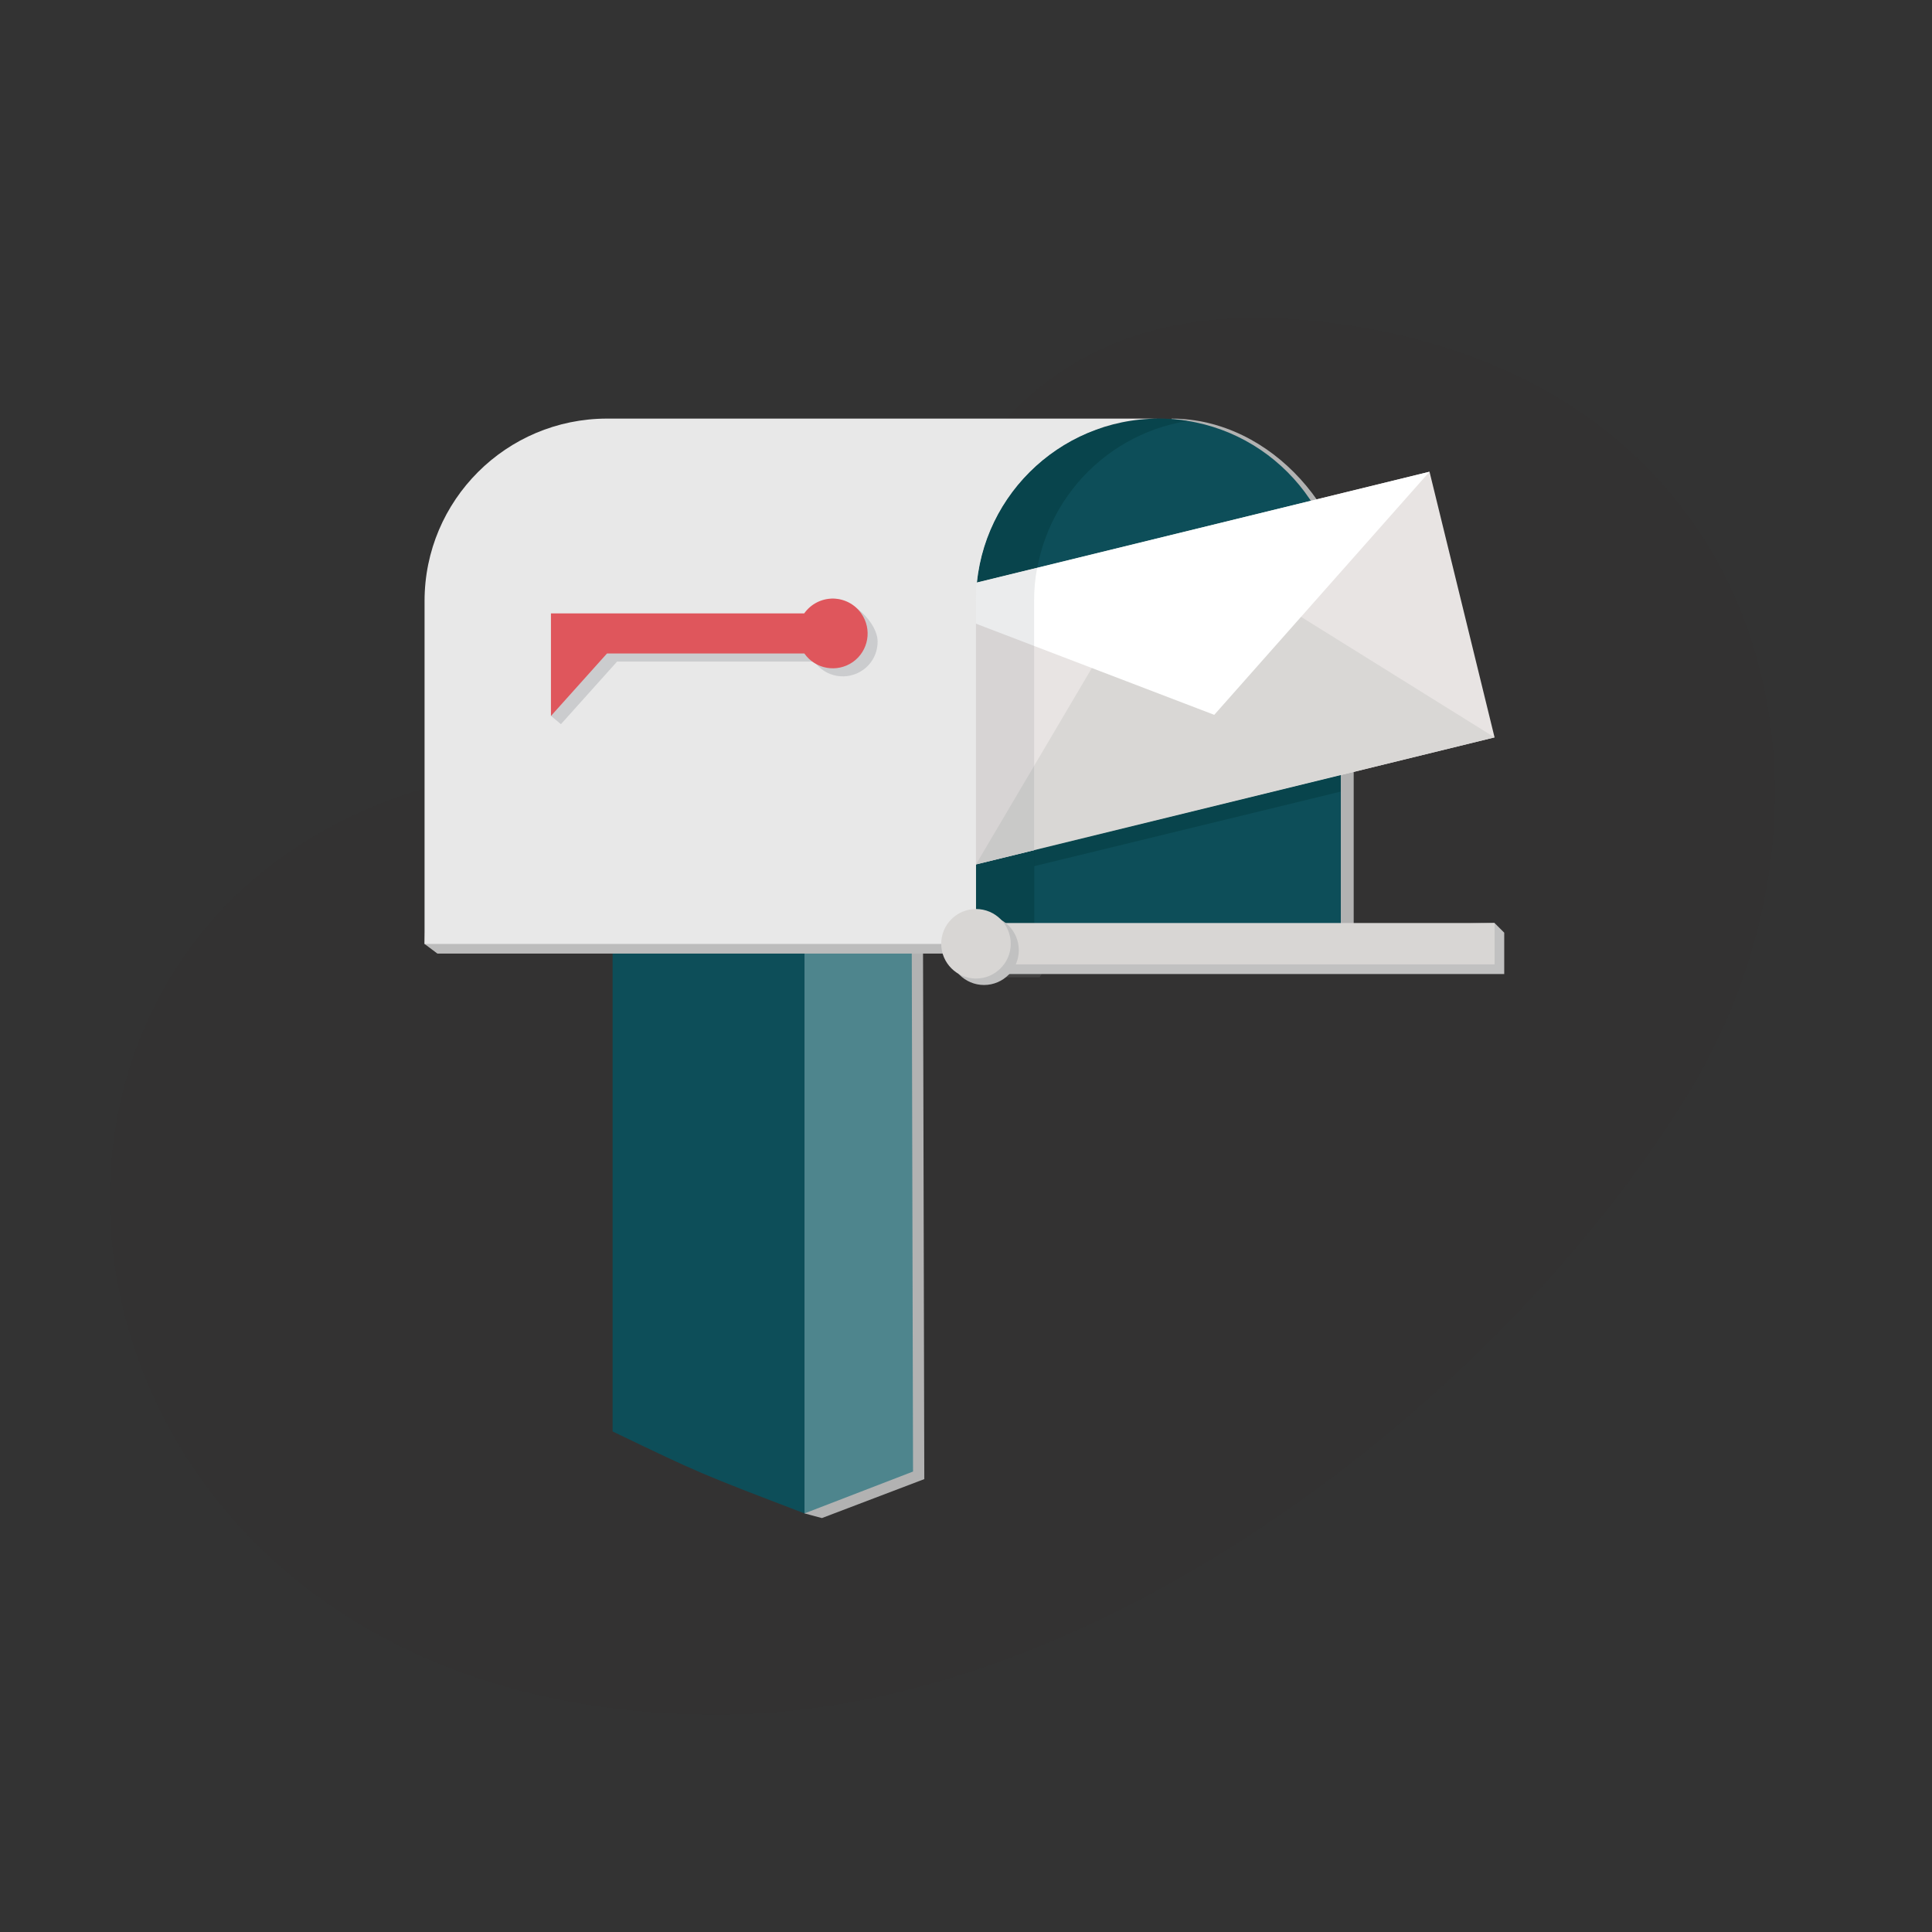 <svg xmlns="http://www.w3.org/2000/svg" viewBox="0 0 1200 1200"><rect x="0" y="0" width="1200" height="1200" fill="#333333" stroke="none"/><path d="M448.8 1064.9c233.4-1.5 483.9-196.5 599.3-384.9 112.4-183.4 54.4-439-213.2-478.3C519 155.3 593 508.4 424.6 475.7c-491.7-40.6-465.9 592.3 24.2 589.2z" opacity=".03" fill="#231f20"/><path fill="#b2b2b2" d="M573.3 586.2l.8 332.5-63.6 24.2-10.8-2.9V586.2z"/><path fill="#4e858d" d="M566.3 586.2l.8 327.8-67.4 26V586.2z"/><g opacity=".12" fill="#cfcfce"><path d="M786 327zM727.2 267.9z"/></g><path d="M744.8 269.4c-54.8 8.9-95 56.3-95 111.8v213h-36.2v-213c0-62.5 50.7-113.2 113.3-113.3h.3c5.9-.1 11.8.4 17.6 1.5z" opacity=".6" fill="#cfcfce"/><path d="M524.7 379.6c-7.3 0-5.5 11.9-9.4 17.4H357.9l-8.2 55.4 8.2 8.2 34.9-38.8h122.6c6.9 9.8 20.3 12.1 30.1 5.3 5.8-4 9.2-10.6 9.2-17.7-.1-11.8-18-29.8-30-29.8z" opacity=".12" fill="#cfcfce"/><path d="M524.7 379.6c-7 0-13.6 3.4-17.7 9.2H349.6v63.7l34.9-38.8h122.6c6.8 9.8 20.3 12.1 30.1 5.3s12.1-20.3 5.3-30.1c-4.1-5.8-10.7-9.2-17.8-9.3z" fill="#cfcfce"/><path d="M649.9 594.1c0 4.6-1.5 9.1-4.2 12.9h-19.1c-11.9 0-19.9-.9-19.9-12.9s8.8-12.8 20.7-12.8h18.3c2.7 3.6 4.2 8.1 4.2 12.8M649.8 536V381.1c0-6.9.6-13.8 1.9-20.5l-37.4 9.2c-.4 3.7-.6 7.5-.6 11.4v163.7l36.1-8.9z" opacity=".12" fill="#cfcfce"/><g opacity=".12" fill="#555d66"><path d="M778.6 319.1zM719.7 260z"/></g><path d="M499.7 586.2V940c-64.9-24.8-64.9-24.8-119.2-50.9V586.2h119.2z" fill="#0d4e59"/><path d="M727.7 266c-62.5 0-113.5 50.8-113.5 113.3v213H271.7l-8-6 8-207c0-62.6 50.8-113.3 113.4-113.3h342.6z" fill="#bcbcbc"/><path d="M840.8 380.2v213l-226.7 2v-213c0-62.5 50.7-113.2 113.3-113.2.2 0 .2-9 .3-9 62.5.1 113.1 59.9 113.1 120.2z" fill="#b2b2b2"/><path d="M832.8 373.2v213H606.2v-213c0-62.5 50.7-113.2 113.3-113.2h.3c62.4.1 113 50.8 113 113.2z" fill="#0d4e59"/><path d="M737.4 261.5c-54.8 8.9-95 56.3-95 111.8v213h-36.2v-213c0-62.5 50.7-113.2 113.3-113.2h.3c5.8-.1 11.7.4 17.6 1.4z" opacity=".6" fill="#063f43"/><path fill="#e8e4e3" d="M928.3 458l-334.7 82 13.1-178.2L887.9 293z"/><path fill="#d9d7d5" d="M726.8 332.5L928.3 458l-322.1 78.9z"/><path fill="#fff" d="M754.2 444L595 383.1l5.3-19.6L887.9 293z"/><path d="M719.7 260c-62.5 0-113.5 50.8-113.5 113.3v213H263.7v-213c0-62.6 50.8-113.3 113.4-113.3h342.6z" fill="#e8e8e8"/><path d="M517.2 371.8c-7.3 0-7.5 8.9-11.4 14.4H348.4l-6.2 58.4 6.2 5.2 34.9-38.9h122.5c6.9 9.8 20.3 12.1 30.1 5.3 5.8-4 9.2-10.6 9.2-17.7 0-11.8-15.9-26.7-27.9-26.7z" opacity=".2" fill="#555d66"/><path d="M517.2 371.8c-7 0-13.6 3.4-17.7 9.2H342.2v63.7l34.8-38.8h122.6c6.9 9.8 20.3 12.1 30.1 5.3 9.8-6.9 12.1-20.3 5.3-30.1-4.1-5.9-10.7-9.3-17.8-9.3z" fill="#df565c"/><path fill="#c1c1c1" d="M934.3 579.3l-6-6-315.9 6V605h321.9z"/><path fill="#d8d6d4" d="M606.4 573.3h321.9V599H606.4z"/><path d="M632.8 590.2c0 11.9-9.7 21.6-21.6 21.6s-21.6-9.7-21.6-21.6c0-11.9 9.7-21.6 21.6-21.6 11.9 0 21.6 9.6 21.6 21.6" fill="#c1c1c1"/><path d="M627.8 586.2c0 11.9-9.7 21.6-21.6 21.6s-21.6-9.7-21.6-21.6c0-11.9 9.7-21.6 21.6-21.6 11.9 0 21.6 9.6 21.6 21.6" fill="#d8d6d4"/><path d="M642.3 528V373.2c0-6.9.6-13.8 1.9-20.5l-37.4 9.2c-.4 3.7-.6 7.5-.6 11.4V537l36.1-9z" opacity=".12" fill="#555d66"/><path opacity=".6" fill="#063f43" d="M832.6 481.5v10.2L642.3 538v-10z"/></svg>